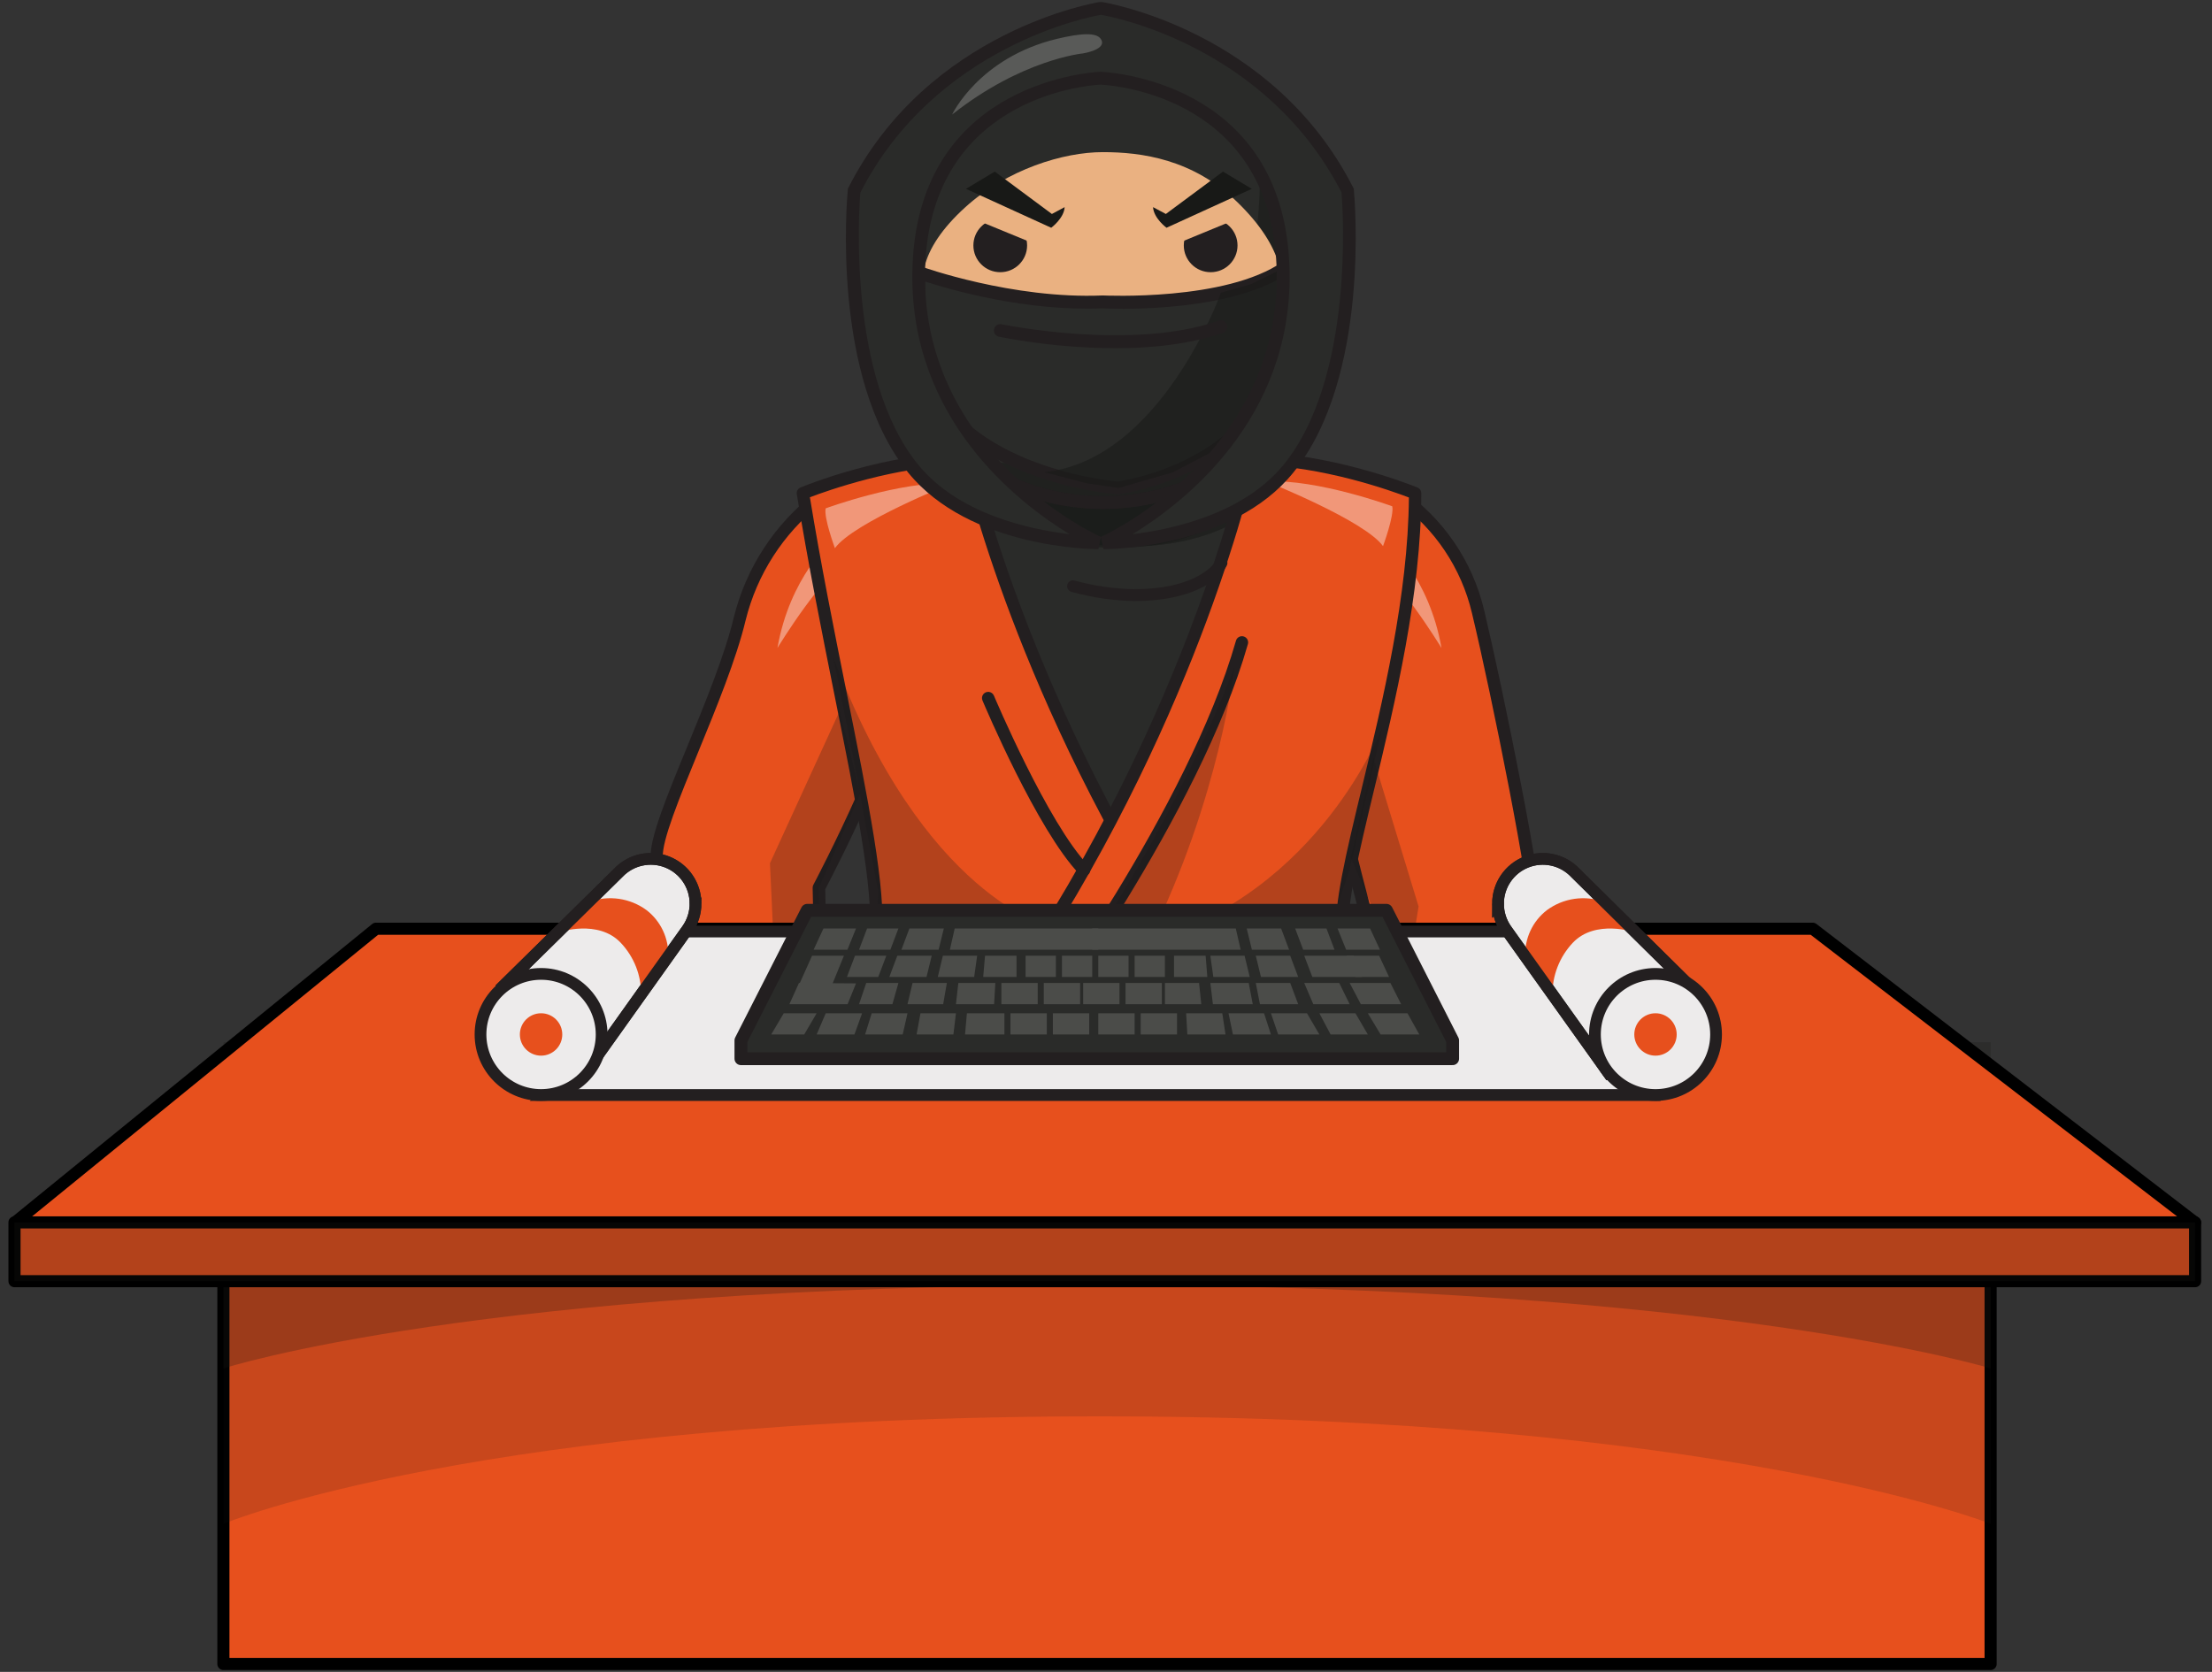 <svg xmlns="http://www.w3.org/2000/svg" width="168" height="127" viewBox="0 0 168 127">
    <rect x="0" y="0" width="168" height="127" fill="#333333" stroke="none"/>
    <g fill="none" fill-rule="evenodd">
        <g>
            <g>
                <g>
                    <g>
                        <g>
                            <path fill="#2A2B29" d="M3.662 16.9S7.16 10.23 9.37 8.022s2.59-4.248 2.59-4.248L11.656.766l-9.49 10.54L.63 14.698 3.662 16.9z" transform="translate(-774 -5431) translate(774 5431) translate(1) translate(42.09) translate(29.67 91.08)"/>
                            <path fill="#231F20" fill-rule="nonzero" d="M3.662 17.457c-.118 0-.232-.037-.327-.106L.304 15.146c-.22-.156-.295-.447-.18-.69l1.534-3.39c.024-.053.056-.101.095-.143L11.243.382c.147-.163.377-.224.585-.155.21.069.358.254.38.472l.306 3.009c.007.052.007.104 0 .156-.016.09-.437 2.238-2.744 4.54-2.125 2.125-5.575 8.678-5.61 8.74-.074.144-.207.248-.365.285-.043.015-.088.024-.133.028zm-2.337-2.944l2.146 1.562c.92-1.68 3.622-6.562 5.52-8.446 1.824-1.821 2.33-3.53 2.42-3.89l-.17-1.669-8.594 9.545-1.322 2.898z" transform="translate(-774 -5431) translate(774 5431) translate(1) translate(42.09) translate(29.67 91.08)"/>
                        </g>
                        <g>
                            <path fill="#2A2B29" d="M8.88 16.808s-3.498-6.67-5.71-8.878C.956 5.722.58 3.68.58 3.68L.888.672 10.38 11.21l1.53 3.39-3.03 2.208z" transform="translate(-774 -5431) translate(774 5431) translate(1) translate(42.09) translate(41.4 90.85)"/>
                            <path fill="#231F20" fill-rule="nonzero" d="M8.88 17.365c-.042 0-.085-.005-.126-.016-.157-.037-.29-.14-.366-.283-.034-.064-3.484-6.62-5.61-8.74-2.3-2.3-2.727-4.45-2.744-4.54-.008-.053-.008-.106 0-.159L.34.62C.363.399.512.214.722.146c.21-.068.44-.007.587.158l9.49 10.54c.039.042.07.09.094.143l1.527 3.388c.114.243.038.533-.18.69L9.2 17.25c-.092.071-.204.112-.32.115zM1.15 3.648c.09.356.593 2.07 2.42 3.89 1.886 1.883 4.6 6.766 5.52 8.445l2.146-1.564-1.31-2.898-8.613-9.543-.163 1.67z" transform="translate(-774 -5431) translate(774 5431) translate(1) translate(42.09) translate(41.4 90.85)"/>
                        </g>
                        <g>
                            <path fill="#E7501D" d="M53.712 3.464C50.473.124 49.473.557 49.473.557l-16.583.931L16.298.557s-1-.433-4.237 2.907C8.825 6.804.297 19.064.515 23.368c.219 4.303 5.178 10.81 5.178 10.81s5.09 3.696 12.88.087c5.38-2.49 5.805-3.8 5.805-3.8s.253-2.582-1.495-5.593L32.89 13.75l8.51 11.02c-1.748 3.013-1.495 5.596-1.495 5.596s1.09 1.166 7.303 3.91c7.847 3.468 12.88-.088 12.88-.088s4.963-6.511 5.18-10.81c.215-4.299-8.32-16.578-11.556-19.913z" transform="translate(-774 -5431) translate(774 5431) translate(1) translate(42.09) translate(8.97 77.51)"/>
                            <path fill="#231F20" fill-rule="nonzero" d="M11.829 36.34c-3.91 0-6.275-1.665-6.42-1.771-.036-.028-.069-.06-.098-.094-.205-.272-5.06-6.67-5.274-11.077-.23-4.658 8.669-17.156 11.68-20.259C14.606.15 15.887-.025 16.373.094l16.537.92 16.48-.92c.487-.12 1.768.065 4.659 3.046 3.01 3.1 11.914 15.596 11.68 20.258-.23 4.398-5.06 10.81-5.277 11.077-.03.037-.064.07-.103.099-.212.15-5.332 3.68-13.34.133-6.116-2.707-7.33-3.887-7.45-4.02-.071-.076-.115-.173-.127-.276 0-.109-.23-2.613 1.401-5.6L32.858 14.49l-9.416 10.456c1.621 2.99 1.398 5.47 1.38 5.577-.005.034-.012.067-.021.1-.083.252-.757 1.628-6.054 4.082-2.63 1.219-4.968 1.635-6.918 1.635zm-5.812-2.498c.554.364 5.338 3.252 12.342 0 4.42-2.047 5.382-3.261 5.538-3.5.02-.46.032-2.694-1.44-5.228-.1-.178-.078-.4.058-.552l10.018-11.13c.093-.105.229-.161.368-.154.14.003.272.07.357.182l8.51 11.021c.115.152.129.359.035.525-.935 1.551-1.434 3.326-1.445 5.138.407.331 2.022 1.483 7.034 3.696 7.081 3.13 11.79.356 12.35 0 .502-.672 4.842-6.601 5.038-10.49.204-4.044-8.184-16.227-11.413-19.55-2.657-2.74-3.703-2.774-3.77-2.781-.033.01-.068.017-.103.018l-16.59.92-16.645-.92c-.035-.001-.07-.007-.104-.018-.064 0-1.113.041-3.77 2.78C9.165 7.13.768 19.316.972 23.35c.204 3.892 4.549 9.826 5.046 10.489v.004z" transform="translate(-774 -5431) translate(774 5431) translate(1) translate(42.09) translate(8.97 77.51)"/>
                        </g>
                        <g fill="#181917" opacity=".25">
                            <path d="M50.706 14.43S36.006.292 29.534.17h-.188c-6.473.124-21.16 14.58-21.16 14.58C1.684 15.934.094 22.786.094 22.786L2.23 25.67l2.76 1.293 3.093.37 2.944-.241 4.08-1.334 2.774-1.41 3.032-2.39L20.539 19l-1.122-2.636 5.16-5.72 4.863-5.389.034-.324 3.876 5.391 4.858 5.737-1.45 2.638-.69 2.957 4.642 2.39 3.098 1.41 4.066 1.334 2.947.23 3.093-.373 2.76-1.29 2.137-2.886s-1.6-6.854-8.105-8.039z" transform="translate(-774 -5431) translate(774 5431) translate(1) translate(42.09) translate(12.42 86.02)"/>
                        </g>
                        <g>
                            <path fill="#2A2B29" d="M.69 5.998S2.436 2.718 4.922.727" transform="translate(-774 -5431) translate(774 5431) translate(1) translate(42.09) translate(26.91 101.66)"/>
                            <path fill="#231F20" fill-rule="nonzero" d="M.69 6.555c-.092 0-.182-.023-.262-.067-.271-.144-.374-.48-.23-.752.071-.138 1.826-3.404 4.37-5.444.24-.156.56-.104.739.12.178.225.157.548-.05.747-2.364 1.895-4.07 5.06-4.089 5.102-.094.177-.277.29-.478.294z" transform="translate(-774 -5431) translate(774 5431) translate(1) translate(42.09) translate(26.91 101.66)"/>
                        </g>
                        <g>
                            <path fill="#2A2B29" d="M.69.619C2.819 2.53 4.837 4.563 6.734 6.705" transform="translate(-774 -5431) translate(774 5431) translate(1) translate(42.09) translate(49.68 101.66)"/>
                            <path fill="#231F20" fill-rule="nonzero" d="M6.734 7.261c-.159 0-.31-.069-.416-.189C4.434 4.947 2.432 2.931.32 1.032.092.829.073.477.278.249.483.02.835.002 1.063.207 3.207 2.133 5.24 4.179 7.15 6.337c.141.164.175.395.085.592-.09.198-.285.325-.502.327v.005z" transform="translate(-774 -5431) translate(774 5431) translate(1) translate(42.09) translate(49.68 101.66)"/>
                        </g>
                        <g fill="#231F20" fill-rule="nonzero">
                            <path d="M13.425 6.21c-.061 0-.122-.012-.18-.034L.509.955C.353.89.243.749.22.582.197.416.265.25.398.146.531.043.71.02.865.083L13.39 5.216l6.888-3.96c.223-.1.485-.014.604.2.12.212.057.48-.144.619L13.65 6.148c-.068.039-.146.06-.225.062z" transform="translate(-774 -5431) translate(774 5431) translate(1) translate(42.09) translate(20.01 81.42)"/>
                        </g>
                        <g fill="#231F20" fill-rule="nonzero">
                            <path d="M16.903 9.2c-.074 0-.146-.016-.212-.048L.46 1.007C.228.891.134.607.25.375.369.142.65.049.884.165l16.059 8.05 14.72-5.154c.16-.055.337-.02.464.09.128.111.187.282.154.448-.032.166-.15.302-.31.357L17.057 9.177c-.05.016-.102.023-.154.023z" transform="translate(-774 -5431) translate(774 5431) translate(1) translate(42.09) translate(31.74 78.43)"/>
                        </g>
                        <g fill="#181917">
                            <path d="M.92.63L.103 3.825s6.388 2.907 16.721 2.907c10.334 0 17.216-3.052 17.216-3.052L32.37.087.92.63z" transform="translate(-774 -5431) translate(774 5431) translate(1) translate(42.09) translate(24.84 75.21)"/>
                        </g>
                        <g>
                            <path fill="#2A2B29" d="M6.594 1.755L.724 8.51s1.415 32.446 0 32.446H32.49V8.344L26.05.697 6.594 1.755z" transform="translate(-774 -5431) translate(774 5431) translate(1) translate(42.09) translate(25.07 32.2)"/>
                            <path fill="#231F20" fill-rule="nonzero" d="M33.046 41.506H.724v-1.111c-.136-.004-.265.059-.347.168C1.18 39.12.677 20.15.17 8.53V8.3L6.34 1.205 26.317.117l6.739 8.016-.01 33.373zM1.523 40.395h30.41V8.547l-6.118-7.28L6.86 2.3 1.29 8.706c.375 8.631 1.06 27.255.233 31.689z" transform="translate(-774 -5431) translate(774 5431) translate(1) translate(42.09) translate(25.07 32.2)"/>
                        </g>
                        <g fill="#181917" opacity=".55">
                            <path d="M.202 3.632s5.399 4.99 14.702 4.99 12.201-5.706 12.201-5.706L23.302 0 3.834 1.06.202 3.632z" transform="translate(-774 -5431) translate(774 5431) translate(1) translate(42.09) translate(27.83 32.89)"/>
                        </g>
                        <g>
                            <path fill="#2A2B29" d="M.561 20.89l4.011-4.79 1.465-9.138 7.23-6.191 2.62 9.841-2.867 6.638 3.655.715 2.15-.57c1.486 2.176-.46 2.259-2.221 2.139-1.576-.097-1.502.071-2.434.143" transform="translate(-774 -5431) translate(774 5431) translate(1) translate(42.09) translate(54.28 71.53)"/>
                            <path fill="#231F20" fill-rule="nonzero" d="M.561 21.448c-.218 0-.416-.126-.508-.324-.092-.197-.06-.43.08-.596l3.91-4.679 1.442-8.986c.02-.13.086-.25.187-.336L12.9.336c.145-.125.344-.166.526-.108.183.057.323.204.373.388l2.622 9.849c.032.12.023.248-.025.363L13.8 16.836l2.852.559 2.026-.538c.229-.058.469.034.6.23.23.34.941 1.38.46 2.217-.48.837-1.798.879-3.178.784-.536-.06-1.078-.044-1.61.049-.198.032-.41.069-.74.094-.297.008-.548-.218-.57-.514-.024-.296.19-.558.484-.595.215-.016.428-.044.64-.083.618-.107 1.248-.127 1.872-.06 1.792.123 2.09-.149 2.141-.23.05-.08.028-.29-.21-.708l-1.752.46c-.081.02-.166.02-.248 0l-3.655-.715c-.165-.032-.307-.138-.385-.286-.079-.15-.086-.325-.02-.48l2.79-6.465-2.341-8.8-6.401 5.492-1.435 8.938c-.016.099-.058.192-.122.27L.989 21.246c-.106.127-.263.2-.428.2z" transform="translate(-774 -5431) translate(774 5431) translate(1) translate(42.09) translate(54.28 71.53)"/>
                        </g>
                        <g>
                            <path fill="#E7501D" d="M6.992.559c3.043 2.11 5.199 5.269 6.054 8.871 1.456 6.079 4.554 21.39 4.469 23.97-.212 6.64-3.605 13.182-3.54 12.138 0 0-1.704-2.259-5.479-2.036-3.436.216-4.943 1.61-4.943 1.61l1.896-9.296S.173 16.898.59 12.7C1.01 8.503 4.154 1.419 6.992.559z" transform="translate(-774 -5431) translate(774 5431) translate(1) translate(42.09) translate(56.12 37.03)"/>
                            <path fill="#231F20" fill-rule="nonzero" d="M14.014 46.122c-.235.009-.442-.152-.492-.382-.352-.398-1.914-1.943-4.998-1.76-3.197.203-4.637 1.48-4.65 1.491-.151.139-.373.165-.551.065-.179-.1-.272-.304-.232-.504l1.872-9.189C4.49 34.14-.29 16.781.133 12.666.561 8.383 3.75 1.053 6.865.106c.138-.04.287-.017.405.064 3.141 2.178 5.365 5.441 6.242 9.161 1.38 5.77 4.573 21.353 4.483 24.093-.188 5.86-2.928 12.224-3.73 12.65-.079.036-.165.052-.251.048zm-4.996-3.098c2.728 0 4.34 1.23 4.994 1.867.82-1.44 2.868-6.396 3.033-11.5.08-2.479-2.941-17.514-4.46-23.844-.804-3.413-2.816-6.419-5.664-8.464-2.464 1.051-5.442 7.519-5.86 11.675-.408 4.06 4.788 22.752 4.83 22.94.018.076.018.155 0 .23l-1.673 8.198c1.319-.65 2.759-1.018 4.228-1.08.209-.018.395-.022.572-.022z" transform="translate(-774 -5431) translate(774 5431) translate(1) translate(42.09) translate(56.12 37.03)"/>
                        </g>
                        <g fill="#FFF" opacity=".22">
                            <path d="M2.118 1.028L.131 4.83.545.097c.565.23 1.095.54 1.573.92v.011z" transform="translate(-774 -5431) translate(774 5431) translate(1) translate(42.09) translate(66.47 82.11)"/>
                        </g>
                        <g>
                            <path fill="#2A2B29" d="M64.94 1.987l-4.726 3.351c-.142.099-.31.152-.483.152L.377 5.354.41.356l64.05.13c.36 0 .68.232.789.575.11.343-.015.717-.308.926z" transform="translate(-774 -5431) translate(774 5431) translate(1) translate(42.09) translate(27.83 89.93)"/>
                            <path fill="#231F20" fill-rule="nonzero" d="M59.733 5.833L.38 5.697c-.092 0-.18-.036-.244-.101s-.1-.153-.1-.244L.07.354C.07.166.223.014.412.014l64.052.129c.51 0 .96.33 1.114.815.155.486-.022 1.015-.437 1.31l-4.727 3.349c-.198.142-.437.218-.68.216zM.723 5.012l59.008.135c.101 0 .2-.031.283-.09l4.724-3.35c.173-.122.247-.342.183-.543s-.252-.338-.464-.336L.747.699.723 5.012z" transform="translate(-774 -5431) translate(774 5431) translate(1) translate(42.09) translate(27.83 89.93)"/>
                        </g>
                        <g>
                            <path fill="#2A2B29" d="M0.297 5.173L0.317 0.396 27.897 0.515 27.876 5.292z" transform="translate(-774 -5431) translate(774 5431) translate(1) translate(42.09) translate(.46 89.93)"/>
                            <path fill="#231F20" fill-rule="nonzero" d="M27.876 5.577l-27.58-.12c-.075.001-.147-.03-.2-.084C.043 5.32.013 5.247.015 5.17L.034.393C.035.317.064.244.118.19.17.136.244.107.32.108L27.899.23c.075 0 .147.031.2.085.055.053.085.126.083.202l-.02 4.773c0 .076-.03.15-.084.203-.053.054-.126.084-.202.084zM.584 4.887l27.007.118.018-4.207L.603.69.584 4.887z" transform="translate(-774 -5431) translate(774 5431) translate(1) translate(42.09) translate(.46 89.93)"/>
                        </g>
                        <g fill="#E7501D">
                            <path d="M1.552 0.041L0.172 2.666 1.736 2.675 2.328 1.548z" transform="translate(-774 -5431) translate(774 5431) translate(1) translate(42.09) translate(2.3 92.69)"/>
                        </g>
                        <g fill="#E7501D">
                            <path d="M0.814 2.806L1.631 1.254 1.076 0.172 0.63 0.172 0.041 1.295z" transform="translate(-774 -5431) translate(774 5431) translate(1) translate(42.09) translate(4.6 89.93)"/>
                        </g>
                        <g fill="#E7501D">
                            <path d="M0.002 1.313L0.777 2.822 1.592 1.267 1.04 0.189 0.591 0.189z" transform="translate(-774 -5431) translate(774 5431) translate(1) translate(42.09) translate(7.82 89.93)"/>
                        </g>
                        <g fill="#E7501D">
                            <path d="M1.601 1.564L0.823 0.053 0.007 1.61 0.561 2.686 1.007 2.686z" transform="translate(-774 -5431) translate(774 5431) translate(1) translate(42.09) translate(6.21 92.69)"/>
                        </g>
                        <g fill="#E7501D">
                            <path d="M0.196 1.327L0.968 2.838 1.785 1.283 1.23 0.205 0.784 0.202z" transform="translate(-774 -5431) translate(774 5431) translate(1) translate(42.09) translate(10.81 89.93)"/>
                        </g>
                        <g fill="#E7501D">
                            <path d="M1.792 1.58L1.014 0.069 0.2 1.621 0.752 2.703 1.201 2.703z" transform="translate(-774 -5431) translate(774 5431) translate(1) translate(42.09) translate(9.2 92.69)"/>
                        </g>
                        <g fill="#E7501D">
                            <path d="M0.156 1.345L0.931 2.852 1.746 1.3 1.194 0.221 0.748 0.218z" transform="translate(-774 -5431) translate(774 5431) translate(1) translate(42.09) translate(14.03 89.93)"/>
                        </g>
                        <g fill="#E7501D">
                            <path d="M1.75 1.596L0.978 0.085 0.161 1.638 0.715 2.721 1.161 2.721z" transform="translate(-774 -5431) translate(774 5431) translate(1) translate(42.09) translate(12.42 92.69)"/>
                        </g>
                        <g fill="#E7501D">
                            <path d="M0.115 1.129L0.892 2.638 1.709 1.086 1.155 0.007 0.708 0.005z" transform="translate(-774 -5431) translate(774 5431) translate(1) translate(42.09) translate(17.25 90.16)"/>
                        </g>
                        <g fill="#E7501D">
                            <path d="M1.714 1.612L0.938 0.101 0.124 1.654 0.676 2.732 1.125 2.737z" transform="translate(-774 -5431) translate(774 5431) translate(1) translate(42.09) translate(15.64 92.69)"/>
                        </g>
                        <g fill="#E7501D">
                            <path d="M1.674 1.626L0.902 0.117 0.085 1.67 0.639 2.748 1.086 2.753z" transform="translate(-774 -5431) translate(774 5431) translate(1) translate(42.09) translate(18.86 92.69)"/>
                        </g>
                        <g fill="#E7501D">
                            <path d="M0.078 1.143L0.856 2.654 1.67 1.102 1.118 0.023 0.669 0.021z" transform="translate(-774 -5431) translate(774 5431) translate(1) translate(42.09) translate(20.47 90.16)"/>
                        </g>
                        <g fill="#E7501D">
                            <path d="M1.638 1.642L0.863 0.133 0.048 1.686 0.6 2.765 1.049 2.769z" transform="translate(-774 -5431) translate(774 5431) translate(1) translate(42.09) translate(22.08 92.69)"/>
                        </g>
                        <g fill="#E7501D">
                            <path d="M0.039 1.159L0.817 2.67 1.633 1.118 1.079 0.037 0.632 0.037z" transform="translate(-774 -5431) translate(774 5431) translate(1) translate(42.09) translate(23.69 90.16)"/>
                        </g>
                        <g fill="#E7501D">
                            <path d="M0.826 0.147L0.009 1.702 0.564 2.781 1.01 2.785 1.599 1.658z" transform="translate(-774 -5431) translate(774 5431) translate(1) translate(42.09) translate(25.3 92.69)"/>
                        </g>
                        <g fill="#E7501D">
                            <path d="M.78 2.684l.786-1.495V.297c-.001-.138-.113-.249-.25-.249H.589L.02 1.175l.759 1.51z" transform="translate(-774 -5431) translate(774 5431) translate(1) translate(42.09) translate(26.91 90.16)"/>
                        </g>
                        <g fill="#E7501D">
                            <path d="M2.341 1.295L1.757 0.166 0.196 0.159 1.552 2.801z" transform="translate(-774 -5431) translate(774 5431) translate(1) translate(42.09) translate(2.3 89.93)"/>
                        </g>
                        <g fill="#E7501D">
                            <path d="M1.617 1.61L0.814 0.046 0.028 1.548 0.607 2.677 1.053 2.682z" transform="translate(-774 -5431) translate(774 5431) translate(1) translate(42.09) translate(4.6 92.69)"/>
                        </g>
                        <g fill="#E7501D">
                            <path d="M0.172 1.651L0.948 3.158 1.734 1.656 0.961 0.145z" transform="translate(-774 -5431) translate(774 5431) translate(1) translate(42.09) translate(3.68 91.08)"/>
                        </g>
                        <g fill="#E7501D">
                            <path d="M0.133 1.072L1.251 1.076 0.697 0z" transform="translate(-774 -5431) translate(774 5431) translate(1) translate(42.09) translate(5.52 94.3)"/>
                        </g>
                        <g fill="#E7501D">
                            <path d="M1.612 1.313L1.03 0.182 0.584 0.179 0.021 1.254 0.823 2.813z" transform="translate(-774 -5431) translate(774 5431) translate(1) translate(42.09) translate(6.21 89.93)"/>
                        </g>
                        <g fill="#E7501D">
                            <path d="M1.007 0.062L0.221 1.564 0.8 2.693 1.247 2.698 1.81 1.621z" transform="translate(-774 -5431) translate(774 5431) translate(1) translate(42.09) translate(7.59 92.69)"/>
                        </g>
                        <g fill="#E7501D">
                            <path d="M0.156 0.172L0.711 1.254 1.274 0.179z" transform="translate(-774 -5431) translate(774 5431) translate(1) translate(42.09) translate(5.52 89.93)"/>
                        </g>
                        <g fill="#E7501D">
                            <path d="M0.133 1.663L0.911 3.174 1.697 1.672 0.922 0.163z" transform="translate(-774 -5431) translate(774 5431) translate(1) translate(42.09) translate(6.9 91.08)"/>
                        </g>
                        <g fill="#E7501D">
                            <path d="M0.097 1.088L1.212 1.093 0.66 0.011z" transform="translate(-774 -5431) translate(774 5431) translate(1) translate(42.09) translate(8.74 94.3)"/>
                        </g>
                        <g fill="#E7501D">
                            <path d="M0.968 0.078L0.182 1.58 0.761 2.709 1.208 2.714 1.771 1.638z" transform="translate(-774 -5431) translate(774 5431) translate(1) translate(42.09) translate(10.81 92.69)"/>
                        </g>
                        <g fill="#E7501D">
                            <path d="M1.014 2.829L1.806 1.327 1.221 0.198 0.775 0.196 0.212 1.267z" transform="translate(-774 -5431) translate(774 5431) translate(1) translate(42.09) translate(9.2 89.93)"/>
                        </g>
                        <g fill="#E7501D">
                            <path d="M1.235 0.196L0.12 0.189 0.672 1.267z" transform="translate(-774 -5431) translate(774 5431) translate(1) translate(42.09) translate(8.74 89.93)"/>
                        </g>
                        <g fill="#E7501D">
                            <path d="M0.872 3.19L1.658 1.688 0.885 0.177 0.094 1.679z" transform="translate(-774 -5431) translate(774 5431) translate(1) translate(42.09) translate(10.12 91.08)"/>
                        </g>
                        <g fill="#E7501D">
                            <path d="M0.058 1.104L1.175 1.111 0.621 0.028z" transform="translate(-774 -5431) translate(774 5431) translate(1) translate(42.09) translate(11.96 94.3)"/>
                        </g>
                        <g fill="#E7501D">
                            <path d="M0.931 0.092L0.14 1.596 0.725 2.725 1.171 2.73 1.734 1.654z" transform="translate(-774 -5431) translate(774 5431) translate(1) translate(42.09) translate(14.03 92.69)"/>
                        </g>
                        <g fill="#E7501D">
                            <path d="M0.978 2.845L1.766 1.345 1.185 0.214 0.738 0.212 0.175 1.283z" transform="translate(-774 -5431) translate(774 5431) translate(1) translate(42.09) translate(12.42 89.93)"/>
                        </g>
                        <g fill="#E7501D">
                            <path d="M1.198 0.212L0.081 0.205 0.635 1.283z" transform="translate(-774 -5431) translate(774 5431) translate(1) translate(42.09) translate(11.96 89.93)"/>
                        </g>
                        <g fill="#E7501D">
                            <path d="M1.621 1.702L0.846 0.196 0.058 1.695 0.83 3.206z" transform="translate(-774 -5431) translate(774 5431) translate(1) translate(42.09) translate(13.34 91.08)"/>
                        </g>
                        <g fill="#E7501D">
                            <path d="M0.021 1.12L1.136 1.122 0.584 0.044z" transform="translate(-774 -5431) translate(774 5431) translate(1) translate(42.09) translate(15.18 94.3)"/>
                        </g>
                        <g fill="#E7501D">
                            <path d="M0.892 0.108L0.103 1.612 0.685 2.742 1.132 2.746 1.695 1.67z" transform="translate(-774 -5431) translate(774 5431) translate(1) translate(42.09) translate(17.25 92.69)"/>
                        </g>
                        <g fill="#E7501D">
                            <path d="M0.938 2.861L1.725 1.359 1.148 0.228 0.699 0.228 0.136 1.3z" transform="translate(-774 -5431) translate(774 5431) translate(1) translate(42.09) translate(15.64 89.93)"/>
                        </g>
                        <g fill="#E7501D">
                            <path d="M1.159 0.228L0.044 0.221 0.596 1.3z" transform="translate(-774 -5431) translate(774 5431) translate(1) translate(42.09) translate(15.18 89.93)"/>
                        </g>
                        <g fill="#E7501D">
                            <path d="M1.582 1.718L0.805 0.209 0.018 1.711 0.793 3.222z" transform="translate(-774 -5431) translate(774 5431) translate(1) translate(42.09) translate(16.56 91.08)"/>
                        </g>
                        <g fill="#E7501D">
                            <path d="M0.212 1.136L1.329 1.139 0.775 0.06z" transform="translate(-774 -5431) translate(774 5431) translate(1) translate(42.09) translate(18.17 94.3)"/>
                        </g>
                        <g fill="#E7501D">
                            <path d="M0.902 2.647L1.688 1.143 1.109 0.014 0.662 0.009 0.099 1.086z" transform="translate(-774 -5431) translate(774 5431) translate(1) translate(42.09) translate(18.86 90.16)"/>
                        </g>
                        <g fill="#E7501D">
                            <path d="M0.856 0.124L0.064 1.626 0.649 2.758 1.095 2.758 1.658 1.686z" transform="translate(-774 -5431) translate(774 5431) translate(1) translate(42.09) translate(20.47 92.69)"/>
                        </g>
                        <g fill="#E7501D">
                            <path d="M1.122 0.009L0.005 0.007 0.559 1.086z" transform="translate(-774 -5431) translate(774 5431) translate(1) translate(42.09) translate(18.4 90.16)"/>
                        </g>
                        <g fill="#E7501D">
                            <path d="M1.776 1.734L0.998 0.223 0.212 1.727 0.984 3.236z" transform="translate(-774 -5431) translate(774 5431) translate(1) translate(42.09) translate(19.55 91.08)"/>
                        </g>
                        <g fill="#E7501D">
                            <path d="M0.175 1.148L1.29 1.155 0.738 0.076z" transform="translate(-774 -5431) translate(774 5431) translate(1) translate(42.09) translate(21.39 94.3)"/>
                        </g>
                        <g fill="#E7501D">
                            <path d="M0.863 2.663L1.649 1.159 1.069 0.03 0.623 0.028 0.06 1.102z" transform="translate(-774 -5431) translate(774 5431) translate(1) translate(42.09) translate(22.08 90.16)"/>
                        </g>
                        <g fill="#E7501D">
                            <path d="M0.028 1.642L0.61 2.772 1.056 2.774 1.619 1.702 0.817 0.14z" transform="translate(-774 -5431) translate(774 5431) translate(1) translate(42.09) translate(23.69 92.69)"/>
                        </g>
                        <g fill="#E7501D">
                            <path d="M1.313 0.028L0.198 0.023 0.75 1.102z" transform="translate(-774 -5431) translate(774 5431) translate(1) translate(42.09) translate(21.39 90.16)"/>
                        </g>
                        <g fill="#E7501D">
                            <path d="M1.736 1.52L0.959 0.009 0.172 1.513 0.948 3.022z" transform="translate(-774 -5431) translate(774 5431) translate(1) translate(42.09) translate(22.77 91.31)"/>
                        </g>
                        <g fill="#E7501D">
                            <path d="M1.254 1.171L0.699 0.092 0.136 1.164z" transform="translate(-774 -5431) translate(774 5431) translate(1) translate(42.09) translate(24.61 94.3)"/>
                        </g>
                        <g fill="#E7501D">
                            <path d="M0 1.658l.58 1.13h.743c.13 0 .24-.1.25-.23v-.893L.798.161 0 1.658z" transform="translate(-774 -5431) translate(774 5431) translate(1) translate(42.09) translate(26.91 92.69)"/>
                        </g>
                        <g fill="#E7501D">
                            <path d="M0.023 1.118L0.826 2.677 1.612 1.175 1.033 0.046 0.587 0.041z" transform="translate(-774 -5431) translate(774 5431) translate(1) translate(42.09) translate(25.3 90.16)"/>
                        </g>
                        <g fill="#E7501D">
                            <path d="M1.276 0.041L0.159 0.037 0.713 1.118z" transform="translate(-774 -5431) translate(774 5431) translate(1) translate(42.09) translate(24.61 90.16)"/>
                        </g>
                        <g fill="#E7501D">
                            <path d="M1.7 1.536L0.922 0.025 0.136 1.527 0.908 3.038z" transform="translate(-774 -5431) translate(774 5431) translate(1) translate(42.09) translate(25.99 91.31)"/>
                        </g>
                        <g>
                            <path fill="#2A2B29" d="M0.437 12.724L0.49 0.46 1.26 0.462 1.208 12.728z" transform="translate(-774 -5431) translate(774 5431) translate(1) translate(42.09) translate(27.37 86.25)"/>
                            <path fill="#231F20" fill-rule="nonzero" d="M1.208 13.069H.434c-.091-.001-.178-.038-.242-.102-.064-.065-.1-.153-.099-.243L.147.46C.148.272.302.12.49.12h.77c.092 0 .179.037.244.1.066.063.104.15.106.24l-.055 12.264c.001.092-.035.18-.1.246-.066.065-.155.1-.248.099zm-.428-.69h.085L.92.805H.835L.78 12.379z" transform="translate(-774 -5431) translate(774 5431) translate(1) translate(42.09) translate(27.37 86.25)"/>
                        </g>
                        <g fill="#231F20" fill-rule="nonzero">
                            <path d="M27.478 6.796H.568c-.307 0-.556-.249-.556-.556V.75C.011.442.26.193.568.193h26.91c.308 0 .557.25.557.557v5.49c0 .307-.25.556-.557.556zM1.122 5.686h25.8v-4.37h-25.8v4.37z" transform="translate(-774 -5431) translate(774 5431) translate(1) translate(42.09) translate(0 89.24)"/>
                        </g>
                        <g>
                            <path fill="#2A2B29" d="M.69 6.826l2.268 10.702-.568 6.277s3.392 4.198 5.52 5.166l1.672-.43c.913.162 1.847.162 2.76 0 0 0 .97-.46.825-1.422 0 0 1.512 1.15 2.367.884.856-.267 2.802-3.08 2.332-3.91-.2-.357-2.106.402-3.148-.43-1.38-1.088-1.702-4.338-.858-4.83 1.486-.92 5.29.857 4.437-2.287l-3.865-.998-3.399.393.04-10.84L3.992.616.69 6.826z" transform="translate(-774 -5431) translate(774 5431) translate(1) translate(42.09) translate(8.28 71.76)"/>
                            <path fill="#231F20" fill-rule="nonzero" d="M7.9 29.525c-.079 0-.157-.016-.23-.048-2.224-1.012-5.582-5.148-5.724-5.322-.09-.114-.134-.257-.122-.4l.559-6.192L.136 6.94c-.028-.127-.01-.26.053-.375L3.485.356C3.557.22 3.683.12 3.833.08c.15-.04.31-.016.44.067l7.08 4.485c.157.1.254.273.257.46l-.036 10.215 2.776-.322c.068-.009.138-.004.204.013l3.864.998c.194.05.346.199.398.391.23.88.18 1.532-.181 2-.566.726-1.633.71-2.668.69-.713 0-1.45-.024-1.84.213-.044.035-.2.301-.196.975 0 1.012.4 2.392 1.109 2.958.46.37 1.295.297 1.9.242.604-.056 1.133-.102 1.38.347.211.375.19.876-.065 1.536-.46 1.208-1.723 2.891-2.583 3.172-.676.23-1.522-.131-2.13-.478-.213.43-.562.777-.993.989-.045.022-.093.038-.143.046-.933.167-1.888.174-2.824.02l-1.532.412c-.049.012-.1.018-.15.016zm-4.947-5.897c.635.761 3.255 3.836 5.007 4.752l1.472-.377c.076-.017.154-.017.23 0 .816.145 1.65.15 2.468.016.145-.09.53-.368.46-.805-.034-.225.071-.447.266-.563.196-.116.442-.102.622.036.538.412 1.483.92 1.856.796.596-.196 1.907-2.146 2.022-2.914-.104 0-.23.016-.322.025-.75.067-1.88.168-2.691-.48-1.109-.882-1.61-2.81-1.518-4.175.053-.785.301-1.33.722-1.58.658-.4 1.555-.387 2.426-.373.725.011 1.548.023 1.774-.267.099-.126.117-.377.057-.715l-3.429-.904-3.296.384c-.158.017-.315-.033-.435-.138-.119-.106-.187-.259-.186-.418l.04-10.532-6.314-3.993L1.265 6.9l2.224 10.504c.008.055.008.11 0 .166l-.536 6.058z" transform="translate(-774 -5431) translate(774 5431) translate(1) translate(42.09) translate(8.28 71.76)"/>
                        </g>
                        <g>
                            <path fill="#E7501D" d="M12.903.534C9.91 2.832 7.788 6.08 6.886 9.745 5.43 15.826.412 25.302.586 27.885c.175 2.583 2.034 13.88 2.034 13.88s2.265-1.752 5.98-1.083c3.714.67 4.53 1.084 4.53 1.084l-.23-11.59s6.855-12.938 6.44-17.135C18.928 8.844 15.74 1.403 12.904.534z" transform="translate(-774 -5431) translate(774 5431) translate(1) translate(42.09) translate(6.21 37.26)"/>
                            <path fill="#231F20" fill-rule="nonzero" d="M2.62 42.237c-.06 0-.118-.011-.173-.032-.155-.059-.267-.197-.292-.361C2.08 41.384.29 30.49.117 27.917c-.099-1.458 1.224-4.685 2.76-8.42 1.344-3.275 2.868-6.987 3.556-9.862.93-3.768 3.113-7.108 6.19-9.474.119-.095.277-.124.423-.078 3.08.945 6.352 8.602 6.773 12.912.405 4.129-5.73 15.946-6.44 17.294l.23 11.468c.011.17-.072.33-.217.42-.144.09-.326.093-.473.007-.027 0-.87-.404-4.398-1.04-3.473-.62-5.595.978-5.616.994-.082.063-.182.098-.285.1zm4.305-2.18c.593.001 1.184.055 1.767.16 1.335.22 2.656.513 3.958.88l-.23-10.912c-.002-.08.016-.159.053-.23.069-.126 6.783-12.86 6.39-16.868-.415-4.227-3.47-10.939-5.891-12.02-2.799 2.228-4.783 5.318-5.642 8.79-.704 2.943-2.242 6.692-3.597 9.999-1.426 3.475-2.774 6.76-2.689 7.997.145 2.162 1.509 10.647 1.914 13.145 1.225-.634 2.588-.957 3.967-.941z" transform="translate(-774 -5431) translate(774 5431) translate(1) translate(42.09) translate(6.21 37.26)"/>
                        </g>
                        <g>
                            <path fill="#2A2B29" d="M.78.644S2.79 2.622 5.1 5.26" transform="translate(-774 -5431) translate(774 5431) translate(1) translate(42.09) translate(16.33 93.61)"/>
                            <path fill="#231F20" fill-rule="nonzero" d="M5.1 5.817c-.162 0-.315-.07-.42-.191C2.414 3.036.41 1.06.392 1.04.25.9.193.696.243.504.293.312.442.161.633.11c.191-.053.396 0 .538.14.02.018 2.051 2.023 4.347 4.645.141.165.175.397.085.594-.09.198-.287.325-.504.326v.003z" transform="translate(-774 -5431) translate(774 5431) translate(1) translate(42.09) translate(16.33 93.61)"/>
                        </g>
                        <g>
                            <path fill="#2A2B29" d="M.616.731c1.222 1.799 2.608 3.48 4.14 5.024" transform="translate(-774 -5431) translate(774 5431) translate(1) translate(42.09) translate(13.11 94.53)"/>
                            <path fill="#231F20" fill-rule="nonzero" d="M4.759 6.311c-.15 0-.292-.059-.396-.165C2.808 4.578 1.4 2.87.156 1.044-.004.791.066.456.314.287.562.118.9.177 1.076.419 2.28 2.189 3.643 3.844 5.15 5.364c.217.217.217.569 0 .786-.105.103-.245.16-.391.161z" transform="translate(-774 -5431) translate(774 5431) translate(1) translate(42.09) translate(13.11 94.53)"/>
                        </g>
                        <g>
                            <path fill="#2A2B29" d="M4.092.833c1.59-.283 3.228.009 4.623.823L7.162 7.144c-2.507 1.026-5.543.554-5.543.554L.65 3.28" transform="translate(-774 -5431) translate(774 5431) translate(1) translate(42.09) translate(10.58 86.02)"/>
                            <path fill="#231F20" fill-rule="nonzero" d="M3.317 8.365c-.597.003-1.192-.036-1.783-.117-.227-.035-.41-.206-.46-.43l-.97-4.42c-.06-.202-.002-.419.15-.563.152-.144.372-.19.57-.12.197.07.338.244.365.452l.881 4.025c.821.076 2.847.177 4.625-.46l1.355-4.8c-1.198-.591-2.553-.785-3.869-.552-.303.054-.592-.148-.646-.45-.054-.304.148-.593.45-.647 1.72-.303 3.492.013 5.001.892.22.127.324.387.255.63l-1.554 5.49c-.047.165-.167.298-.325.362-1.291.49-2.664.73-4.045.708z" transform="translate(-774 -5431) translate(774 5431) translate(1) translate(42.09) translate(10.58 86.02)"/>
                        </g>
                        <g fill="#FFF" opacity=".22">
                            <path d="M.186 1.037L1.73 5.812 2.086.223C1.36.173.652.476.186 1.037z" transform="translate(-774 -5431) translate(774 5431) translate(1) translate(42.09) translate(10.35 79.81)"/>
                        </g>
                        <g fill="#181917" opacity=".55">
                            <path d="M0.205 2.397L58.958 2.286 61.822 0.359 0.152 0.156z" transform="translate(-774 -5431) translate(774 5431) translate(1) translate(42.09) translate(28.75 92.92)"/>
                        </g>
                        <g fill="#FFF" opacity=".41">
                            <path d="M4.202.147S1.026 2.882.087 8.28c0 0 3.708-6.106 5.75-6.842.003.006-.602-1.208-1.635-1.29z" transform="translate(-774 -5431) translate(774 5431) translate(1) translate(42.09) translate(15.87 40.94)"/>
                        </g>
                        <g fill="#FFF" opacity=".41">
                            <path d="M1.782.147s3.175 2.735 4.12 8.14c0 0-3.71-6.107-5.75-6.843C.145 1.444.754.23 1.782.147z" transform="translate(-774 -5431) translate(774 5431) translate(1) translate(42.09) translate(60.49 40.94)"/>
                        </g>
                        <g>
                            <path fill="#2A2B29" d="M5.242.69S3.3.334.587 1.26" transform="translate(-774 -5431) translate(774 5431) translate(1) translate(42.09) translate(62.56 88.09)"/>
                            <path fill="#231F20" fill-rule="nonzero" d="M.589 1.817c-.273 0-.506-.196-.55-.465-.046-.268.11-.53.368-.618 2.82-.962 4.85-.607 4.936-.591.296.06.49.347.435.645-.054.298-.336.497-.635.45-.037 0-1.863-.309-4.37.55-.06.02-.122.03-.184.029z" transform="translate(-774 -5431) translate(774 5431) translate(1) translate(42.09) translate(62.56 88.09)"/>
                        </g>
                        <g>
                            <path fill="#E7501D" d="M13.174.561S17.45 20.767 33.06 42.612c0 0-13.137 2.689-23.423-.538 0 0-4.002-1.076-3.491-5.38.6-5.041-3.236-19.479-5.502-33.492 0 0 6.284-2.615 12.53-2.64z" transform="translate(-774 -5431) translate(774 5431) translate(1) translate(42.09) translate(17.25 34.27)"/>
                            <path fill="#231F20" fill-rule="nonzero" d="M21.553 44.123c-3.864 0-8.172-.38-12.059-1.61-.025 0-4.37-1.228-3.815-5.883.37-3.112-1.033-10.097-2.657-18.186-.94-4.692-2.008-10.01-2.845-15.18C.141 3.05.26 2.84.46 2.76.72 2.652 6.9.108 13.17.083c.223-.004.417.153.46.372.043.203 4.441 20.371 19.807 41.877.093.13.114.297.056.445-.058.149-.187.258-.343.29-3.827.697-7.707 1.05-11.597 1.056zM1.171 3.501c.82 5.032 1.858 10.196 2.776 14.766C5.587 26.434 7 33.49 6.615 36.752c-.46 3.834 2.99 4.83 3.144 4.866 8.705 2.733 19.614 1.15 22.487.663C18.253 22.459 13.478 3.896 12.799 1.037 7.665 1.15 2.53 2.99 1.172 3.501z" transform="translate(-774 -5431) translate(774 5431) translate(1) translate(42.09) translate(17.25 34.27)"/>
                        </g>
                        <g>
                            <path fill="#E7501D" d="M20.576.561S16.293 21.358.69 43.203c0 0 13.135 2.098 23.423-1.13 0 0 3.91-1.181 3.49-5.379-.514-5.06 5.5-20.336 5.5-33.492-.001 0-6.29-2.615-12.527-2.64z" transform="translate(-774 -5431) translate(774 5431) translate(1) translate(42.09) translate(31.28 34.27)"/>
                            <path fill="#231F20" fill-rule="nonzero" d="M10.394 44.335c-3.271.008-6.538-.215-9.778-.667-.16-.024-.297-.132-.358-.283-.068-.151-.048-.327.05-.46C15.675 21.413 20.072.672 20.116.46c.041-.22.236-.379.46-.375 5.96.025 12.015 2.397 12.687 2.668.187.067.312.245.312.444 0 7.622-1.991 15.911-3.595 22.57-1.136 4.726-2.118 8.809-1.909 10.877.46 4.53-3.78 5.862-3.822 5.876-4.499 1.41-9.568 1.815-13.855 1.815zm-8.87-1.49c2.933.377 13.787 1.497 22.449-1.222.15-.046 3.542-1.131 3.162-4.88-.23-2.227.727-6.183 1.932-11.192 1.567-6.516 3.513-14.605 3.568-22.03-1.346-.517-6.514-2.376-11.682-2.484C20.281 3.945 15.509 23 1.525 42.844z" transform="translate(-774 -5431) translate(774 5431) translate(1) translate(42.09) translate(31.28 34.27)"/>
                        </g>
                        <g>
                            <path fill="#E7501D" d="M.63 29.534S12.574 13.487 16.27.497" transform="translate(-774 -5431) translate(774 5431) translate(1) translate(42.09) translate(34.96 48.3)"/>
                            <path fill="#231F20" fill-rule="nonzero" d="M.63 30.006c-.1 0-.2-.032-.28-.092-.103-.073-.172-.185-.19-.31-.019-.124.015-.251.093-.35.117-.159 11.935-16.13 15.569-28.886.07-.25.331-.395.582-.324.25.07.395.331.324.582-3.68 12.923-15.601 29.03-15.72 29.191-.088.12-.229.19-.378.189z" transform="translate(-774 -5431) translate(774 5431) translate(1) translate(42.09) translate(34.96 48.3)"/>
                        </g>
                        <g>
                            <path fill="#E7501D" d="M.69.587s4.108 9.768 7.263 13.045" transform="translate(-774 -5431) translate(774 5431) translate(1) translate(42.09) translate(31.28 52.44)"/>
                            <path fill="#231F20" fill-rule="nonzero" d="M7.949 14.101c-.128 0-.25-.051-.34-.142C4.428 10.656.418 1.17.248.769.182.612.205.434.306.3.41.166.575.096.742.117c.167.022.31.13.376.286.039.096 4.11 9.726 7.169 12.9.144.132.189.34.112.52-.076.18-.258.29-.452.278h.002z" transform="translate(-774 -5431) translate(774 5431) translate(1) translate(42.09) translate(31.28 52.44)"/>
                        </g>
                        <g fill="#181917" opacity=".25">
                            <path d="M.168.175l1.776 8.942.75 4.152.905 4.8-.213 3.22.158 2.185.791 1.492 1.408 1.197 1.134.517 3.064.782 2.019.345 2.663-3.875 2.047-3.202S7.054 18.54.168.175z" transform="translate(-774 -5431) translate(774 5431) translate(1) translate(42.09) translate(20.01 49.68)"/>
                        </g>
                        <g fill="#FFF" opacity=".41">
                            <path d="M.069 2.045S5.789-.053 9.619.159c0 0-7.445 2.964-8.848 4.91 0-.009-.863-2.327-.702-3.024z" transform="translate(-774 -5431) translate(774 5431) translate(1) translate(42.09) translate(19.55 36.57)"/>
                        </g>
                        <g fill="#181917" opacity=".25">
                            <path d="M25.78 4.671S21.057 17.137 8.053 20.875C13.485 9.929 14.55.035 14.55.035 9.347 13.782.085 26.392.085 26.392v.95l4.14.2.071-.108 2.735.12h2.974l5.665-.874 3.85-.998 2.737-2.392.55-2.62-.485-2.242.97-2.928L25.781 4.67z" transform="translate(-774 -5431) translate(774 5431) translate(1) translate(42.09) translate(36.11 50.6)"/>
                        </g>
                        <g fill="#FFF" opacity=".41">
                            <path d="M9.75 2.118S4.032.021.2.235c0 0 7.445 2.962 8.85 4.91 0 0 .86-2.327.7-3.027z" transform="translate(-774 -5431) translate(774 5431) translate(1) translate(42.09) translate(52.9 36.34)"/>
                        </g>
                        <g fill="#181917" opacity=".55">
                            <path d="M.163 3.535s5.11 4.724 13.92 4.724c8.809 0 11.544-5.402 11.544-5.402L22.029.097 3.604 1.102.164 3.535z" transform="translate(-774 -5431) translate(774 5431) translate(1) translate(42.09) translate(27.6 33.35)"/>
                        </g>
                        <g fill-rule="nonzero" transform="translate(-774 -5431) translate(774 5431) translate(1) translate(42.09) translate(22.54 2.53)">
                            <ellipse cx="18.117" cy="18.147" fill="#2A2B29" rx="17.538" ry="17.491"/>
                            <path fill="#231F20" d="M18.117 36.124C8.195 36.098.17 28.039.187 18.116.202 8.194 8.256.162 18.177.17 28.101.18 36.14 8.225 36.14 18.147c-.024 9.936-8.087 17.978-18.023 17.977zm0-34.98C8.731 1.167 1.14 8.793 1.157 18.18c.017 9.386 7.636 16.984 17.023 16.974 9.386-.009 16.99-7.621 16.99-17.008C35.14 8.75 27.513 1.149 18.116 1.15v-.007z"/>
                        </g>
                        <g fill="#181917" opacity=".55">
                            <path d="M.145 27.414s11.5 2.831 17.94-6.059C24.525 12.466 21.97.052 21.97.052l4.002 4.466 1.814 5.695V16.1l-1.61 5.166-1.692 2.68-3.048 3.095-3.179 2.006-4.096 1.407-4.473.352-3.927-.646-3.003-1.15-2.613-1.596z" transform="translate(-774 -5431) translate(774 5431) translate(1) translate(42.09) translate(30.13 7.36)"/>
                        </g>
                        <g fill="#EAB181">
                            <path d="M23.991 3.87C20.596.583 16.714.056 13.75.056c-2.964 0-7.247 1.29-10.45 4.198-3.518 3.194-3.964 6.131-2.186 8.02 2.735 2.907 6.884-.844 12.625-.844 5.278 0 9.89 3.76 12.622.844 1.801-1.889 1.04-5.092-2.369-8.402z" transform="translate(-774 -5431) translate(774 5431) translate(1) translate(42.09) translate(26.91 11.5)"/>
                        </g>
                        <g fill="#231F20" fill-rule="nonzero" transform="translate(-774 -5431) translate(774 5431) translate(1) translate(42.09) translate(30.82 16.56)">
                            <ellipse cx="2.058" cy="2.084" rx="2.04" ry="2.033"/>
                        </g>
                        <g fill="#231F20" fill-rule="nonzero" transform="translate(-774 -5431) translate(774 5431) translate(1) translate(42.09) translate(46.69 16.56)">
                            <ellipse cx="2.169" cy="2.084" rx="2.04" ry="2.033"/>
                        </g>
                        <g fill="#EAB181">
                            <path d="M0.018 1.663L4.959 3.694 5.382 1.663 4.094 0.156 2.698 0.156z" transform="translate(-774 -5431) translate(774 5431) translate(1) translate(42.09) translate(30.82 14.95)"/>
                        </g>
                        <g fill="#EAB181">
                            <path d="M5.589 1.663L0.653 3.694 0.228 1.663 1.513 0.156 2.907 0.156z" transform="translate(-774 -5431) translate(774 5431) translate(1) translate(42.09) translate(45.31 14.95)"/>
                        </g>
                        <g fill="#231F20" fill-rule="nonzero">
                            <path d="M18.117 36.124C8.195 36.098.17 28.039.187 18.116.202 8.194 8.256.162 18.177.17 28.101.18 36.14 8.225 36.14 18.147c-.024 9.936-8.087 17.978-18.023 17.977zm0-34.98C8.731 1.167 1.14 8.793 1.157 18.18c.017 9.386 7.636 16.984 17.023 16.974 9.386-.009 16.99-7.621 16.99-17.008C35.14 8.75 27.513 1.149 18.116 1.15v-.007z" transform="translate(-774 -5431) translate(774 5431) translate(1) translate(42.09) translate(22.54 2.53)"/>
                        </g>
                        <g fill="#181917">
                            <path d="M.145 1.465l6.474 2.956s.971-.716 1.02-1.567l-.969.52L2.332.154.145 1.465z" transform="translate(-774 -5431) translate(774 5431) translate(1) translate(42.09) translate(30.13 12.88)"/>
                        </g>
                        <g fill="#181917">
                            <path d="M7.59 1.465L1.116 4.421S.144 3.705.093 2.854l.973.52 4.34-3.22L7.59 1.465z" transform="translate(-774 -5431) translate(774 5431) translate(1) translate(42.09) translate(44.39 12.88)"/>
                        </g>
                        <g>
                            <path fill="#2A2B29" d="M.69 1.38s6.953 2.53 13.977 2.231c0 0 9.416.5 13.936-2.652 0 0 .106 2.53.055 6.78 0 0-1.941 8.034-12.79 10.008 0 0-13.018-.945-15.18-10.008L.69 1.38z" transform="translate(-774 -5431) translate(774 5431) translate(1) translate(42.09) translate(25.99 19.32)"/>
                            <path fill="#231F20" fill-rule="nonzero" d="M15.898 18.239h-.063c-2.37-.231-4.698-.782-6.92-1.638C4.14 14.745 1.15 11.73.23 7.857l-.014-.113V.69l.651.23c.07.025 6.944 2.496 13.8 2.203.138 0 9.35.46 13.678-2.564l.727-.506.037.883c0 .025.108 2.6.055 6.806l-.014.108c-.02.085-2.143 8.367-13.174 10.373l-.078.016zM1.178 7.687c2.017 8.252 13.73 9.49 14.669 9.575 5.394-.996 8.455-3.55 10.079-5.52 1.01-1.193 1.774-2.573 2.249-4.062.034-2.76 0-4.787-.028-5.854-4.784 2.703-13.133 2.3-13.503 2.275-5.84.246-11.564-1.417-13.466-2.038v5.624z" transform="translate(-774 -5431) translate(774 5431) translate(1) translate(42.09) translate(25.99 19.32)"/>
                        </g>
                        <g fill="#181917" opacity=".55">
                            <path d="M13.533 1.994S8.97 14.745.092 15.624l3.22.842 2.438.363 4.122-1.189 4.673-2.438L17.618 9.4l.938-3.696-.07-5.67-2.687 1.318-2.266.642z" transform="translate(-774 -5431) translate(774 5431) translate(1) translate(42.09) translate(36.11 20.24)"/>
                        </g>
                        <g fill="#231F20" fill-rule="nonzero">
                            <path d="M9.396 2.3c-2.96-.013-5.913-.305-8.819-.872-.17-.035-.307-.159-.361-.324C.162.94.2.758.316.63S.608.443.777.48c.1.02 9.89 2.042 16.505-.272.254-.088.532.046.62.3.088.254-.046.532-.3.62-2.546.886-5.49 1.173-8.207 1.173z" transform="translate(-774 -5431) translate(774 5431) translate(1) translate(42.09) translate(32.2 24.15)"/>
                        </g>
                        <g>
                            <path fill="#2A2B29" d="M38.339 14.49C32.285 2.544 19.626.637 19.626.637h-.062S6.9 2.557.85 14.49c0 0-1.33 13.95 4.48 21.102 4.58 5.64 14.07 5.64 14.07 5.64S5.536 35.114 5.75 20.7C5.957 7.114 18.184 6.017 19.591 5.936 21 6.016 33.228 7.114 33.433 20.7c.23 14.41-13.644 20.527-13.644 20.527s9.488 0 14.065-5.64c5.812-7.148 4.485-21.097 4.485-21.097z" transform="translate(-774 -5431) translate(774 5431) translate(1) translate(42.09) translate(20.93)"/>
                            <path fill="#231F20" fill-rule="nonzero" d="M19.791 41.717l-.195-.92-.195.92c-.398 0-9.773-.066-14.447-5.819C-.92 28.674.313 15.021.368 14.444v-.092l.041-.083C6.502 2.254 19.354.177 19.483.156H19.69c.13.021 12.977 2.084 19.074 14.113l.042.083v.092c.053.577 1.276 14.23-4.6 21.454-4.642 5.753-14.019 5.82-14.415 5.82zm-.23-35.29C18.27 6.501 6.433 7.56 6.233 20.711c-.21 13.921 13.209 20.01 13.358 20.076.161-.071 13.57-6.178 13.354-20.076C32.752 7.56 20.914 6.502 19.566 6.426h-.005zM1.323 14.625c-.1 1.203-.996 14.041 4.381 20.66 3.054 3.761 8.466 4.932 11.5 5.29-3.899-2.378-12.1-8.716-11.932-19.885C5.485 6.66 18.129 5.53 19.57 5.449c1.497.083 14.145 1.212 14.354 15.242.17 11.169-8.032 17.507-11.928 19.886 3.022-.366 8.434-1.537 11.486-5.29 5.378-6.62 4.483-19.458 4.387-20.661C32.151 3.45 20.39 1.26 19.6 1.125c-.802.135-12.567 2.353-18.273 13.5h-.004z" transform="translate(-774 -5431) translate(774 5431) translate(1) translate(42.09) translate(20.93)"/>
                        </g>
                        <g fill="#FFF" opacity=".22">
                            <path d="M.014 6.17S2.04 1.852 7.976.42c1.854-.443 3.011-.498 3.34.024.504.798-1.38 1.086-1.38 1.086S5.329 1.969.014 6.17z" transform="translate(-774 -5431) translate(774 5431) translate(1) translate(42.09) translate(29.21 2.53)"/>
                        </g>
                        <g fill="#231F20" fill-rule="nonzero">
                            <path d="M5.076 3.565c-1.593-.033-3.175-.265-4.71-.69-.164-.032-.296-.153-.342-.313-.047-.16 0-.332.12-.447.12-.115.294-.154.452-.1 1.462.402 2.968.62 4.485.648 5.085 0 6.24-2.164 6.251-2.187.107-.222.375-.315.597-.208.222.107.315.375.208.597-.048.12-1.34 2.7-7.06 2.7z" transform="translate(-774 -5431) translate(774 5431) translate(1) translate(42.09) translate(37.95 42.09)"/>
                        </g>
                        <g fill="#181917" opacity=".25">
                            <path d="M5.506 0.184L0.207 11.753 0.782 24.18 4.17 25.197 3.931 13.611 7.079 6.47z" transform="translate(-774 -5431) translate(774 5431) translate(1) translate(42.09) translate(15.18 53.82)"/>
                        </g>
                        <g fill="#181917" opacity=".25">
                            <path d="M3.342 23.474L5.311 11.357 1.875 0.074 0.156 7.645 2.231 12.429 0.547 23.462z" transform="translate(-774 -5431) translate(774 5431) translate(1) translate(42.09) translate(59.34 57.5)"/>
                        </g>
                        <g>
                            <path fill="#2A2B29" d="M.632 1.244C2.123.974 3.63.802 5.143.731" transform="translate(-774 -5431) translate(774 5431) translate(1) translate(42.09) translate(58.65 86.25)"/>
                            <path fill="#231F20" fill-rule="nonzero" d="M.632 1.8c-.287 0-.526-.22-.552-.506C.054 1.008.25.749.534.697 2.048.422 3.578.247 5.115.175c.204-.019.401.076.515.246.113.171.123.39.027.57-.097.18-.284.294-.489.295-1.488.07-2.97.24-4.437.506C.7 1.797.666 1.8.632 1.8z" transform="translate(-774 -5431) translate(774 5431) translate(1) translate(42.09) translate(58.65 86.25)"/>
                        </g>
                        <g>
                            <path fill="#2A2B29" d="M.812 4.798S.106.702 1.84.603c1.734-.1 2.452 2.104 2.206 4.232C3.8 6.962.812 4.798.812 4.798z" transform="translate(-774 -5431) translate(774 5431) translate(1) translate(42.09) translate(53.59 91.77)"/>
                            <path fill="#231F20" fill-rule="nonzero" d="M3.119 6.325c-1.084 0-2.35-.87-2.634-1.076-.12-.084-.202-.211-.23-.355C.202 4.582-.24 1.81.702.626.965.28 1.367.069 1.8.046c.68-.05 1.346.217 1.805.722.803.851 1.18 2.434.985 4.14-.095.81-.51 1.15-.847 1.302-.198.081-.41.12-.625.115zm-1.797-1.84c.658.432 1.61.872 1.983.708.097-.043.161-.184.186-.414.16-1.357-.112-2.628-.69-3.238-.236-.261-.58-.4-.931-.375-.118.004-.227.062-.295.159-.441.55-.395 2.125-.252 3.15v.01z" transform="translate(-774 -5431) translate(774 5431) translate(1) translate(42.09) translate(53.59 91.77)"/>
                        </g>
                        <g>
                            <path fill="#2A2B29" d="M.966 4.83S.076.768 1.806.577C3.535.387 4.349 2.57 4.2 4.717 4.05 6.866.966 4.83.966 4.83z" transform="translate(-774 -5431) translate(774 5431) translate(1) translate(42.09) translate(57.04 92.92)"/>
                            <path fill="#231F20" fill-rule="nonzero" d="M3.24 6.24c-1.06 0-2.3-.761-2.578-.948-.118-.082-.2-.206-.23-.347-.066-.308-.634-3.054.251-4.29C.93.3 1.321.069 1.753.023c.677-.085 1.355.147 1.84.628.846.812 1.297 2.38 1.18 4.092-.058.814-.46 1.18-.787 1.343-.233.11-.488.162-.745.154zM1.466 4.48c.674.398 1.645.792 2.01.61.097-.05.154-.191.17-.423.097-1.38-.23-2.634-.839-3.22-.245-.25-.594-.37-.94-.325-.119.012-.225.077-.288.177-.428.59-.304 2.172-.113 3.181z" transform="translate(-774 -5431) translate(774 5431) translate(1) translate(42.09) translate(57.04 92.92)"/>
                        </g>
                        <g>
                            <path fill="#2A2B29" d="M.658 4.768S.605.614 2.337.775c1.732.161 2.088 2.461 1.509 4.52-.58 2.058-3.188-.527-3.188-.527z" transform="translate(-774 -5431) translate(774 5431) translate(1) translate(42.09) translate(60.72 92.92)"/>
                            <path fill="#231F20" fill-rule="nonzero" d="M2.972 6.647C1.822 6.647.536 5.43.264 5.163c-.103-.102-.161-.24-.163-.386 0-.317 0-3.119 1.111-4.14.313-.3.743-.449 1.175-.405.678.055 1.293.417 1.67.982.663.966.787 2.593.324 4.242-.23.784-.69 1.06-1.041 1.15-.12.03-.244.043-.368.041zM1.214 4.531c.578.522 1.454 1.097 1.84.994.106-.028.194-.157.256-.38.37-1.32.306-2.62-.168-3.31-.19-.293-.507-.48-.856-.506-.118-.011-.236.03-.32.115-.528.488-.733 2.059-.752 3.087z" transform="translate(-774 -5431) translate(774 5431) translate(1) translate(42.09) translate(60.72 92.92)"/>
                        </g>
                        <g>
                            <path fill="#2A2B29" d="M4.49.628L3.45 5.98S.568 7.516.71 4.641C.854 1.766 1.4.573 1.4.573l3.09.055z" transform="translate(-774 -5431) translate(774 5431) translate(1) translate(42.09) translate(63.94 95.22)"/>
                            <path fill="#231F20" fill-rule="nonzero" d="M1.964 6.95c-.35.01-.696-.083-.996-.264C.382 6.316.11 5.62.161 4.616.308 1.663.888.391.911.34c.092-.195.288-.32.504-.322h.011l3.073.053c.164.003.319.078.423.205.103.127.146.294.115.455L4 6.088c-.032.164-.136.306-.283.384-.542.287-1.14.45-1.753.479zm-.16-5.81c-.322 1.152-.5 2.337-.532 3.531-.02.394.014.9.29 1.074.326.207.98.033 1.4-.144l.856-4.428-2.015-.032z" transform="translate(-774 -5431) translate(774 5431) translate(1) translate(42.09) translate(63.94 95.22)"/>
                        </g>
                    </g>
                    <path fill="#E7501D" fill-rule="nonzero" stroke="#000" stroke-linecap="round" stroke-linejoin="round" stroke-width=".92" d="M15.967 94.38H150.186V126.398H15.967z" transform="translate(-774 -5431) translate(774 5431) translate(1)"/>
                    <path fill="#181917" fill-rule="nonzero" d="M150.19 115.75s-20.647-8.163-67.677-8.163c-47.03 0-66.542 8.163-66.542 8.163V83.73H150.19v32.019z" opacity=".15" transform="translate(-774 -5431) translate(774 5431) translate(1)"/>
                    <path fill="#181917" fill-rule="nonzero" d="M150.19 103.946s-20.647-6.318-67.677-6.318c-47.03 0-66.542 6.318-66.542 6.318V79.164H150.19v24.782z" opacity=".25" transform="translate(-774 -5431) translate(774 5431) translate(1)"/>
                    <path fill="#E7501D" fill-rule="nonzero" stroke="#000" stroke-linecap="round" stroke-linejoin="round" stroke-width=".92" d="M27.554 70.548L136.675 70.548 165.715 92.869 0.131 92.869z" transform="translate(-774 -5431) translate(774 5431) translate(1)"/>
                    <g transform="translate(-774 -5431) translate(774 5431) translate(1) translate(35.42 65.09)">
                        <path fill="#EDEBEB" fill-rule="nonzero" stroke="#231F20" stroke-width=".892" d="M4.674 18.09L88.856 18.09 80.187 5.67 13.138 5.67z"/>
                        <path fill="#2A2B29" fill-rule="nonzero" stroke="#231F20" stroke-linecap="round" stroke-linejoin="round" stroke-width=".978" d="M68.878 4.059L47.053 4.059 46.708 4.059 24.888 4.059 19.854 13.943 19.854 15.329 46.708 15.329 47.053 15.329 73.906 15.329 73.906 13.943z"/>
                        <path fill="#4B4C49" fill-rule="nonzero" d="M26.121 5.439L25.374 7.05 27.943 7.05 28.594 5.439zM23.104 11.88L22.154 13.489 24.661 13.489 25.604 11.88zM25.254 7.51L24.224 9.809 26.738 9.809 27.674 7.51z"/>
                        <path fill="#4B4C49" fill-rule="nonzero" d="M24.26 9.579L23.534 11.19 27.954 11.19 28.594 9.609zM29.435 5.439L28.824 7.05 31.204 7.05 31.814 5.439zM28.515 7.51L27.904 9.12 30.284 9.12 30.894 7.51zM32.648 5.439L32.044 7.05 34.868 7.05 35.264 5.439zM31.729 7.51L31.124 9.12 33.948 9.12 34.344 7.51zM36.089 5.439L35.724 7.05 46.994 7.05 46.994 5.439zM67.636 5.439L68.386 7.05 65.817 7.05 65.166 5.439zM68.326 7.51L69.076 9.12 66.507 9.12 65.856 7.51zM64.324 5.439L64.936 7.05 62.555 7.05 61.946 5.439zM60.881 5.439L61.486 7.05 58.661 7.05 58.266 5.439z"/>
                        <path fill="#4B4C49" fill-rule="nonzero" d="M57.438 5.439L57.806 7.05 46.534 7.05 46.534 5.439zM35.19 7.51L34.804 9.12 37.568 9.12 37.794 7.51zM66.387 7.51L67.006 9.12 63.25 9.12 62.636 7.51zM61.571 7.51L62.176 9.12 59.349 9.12 58.956 7.51zM65.295 9.579L66.086 11.19 63.324 11.19 62.636 9.579zM61.571 9.579L62.176 11.19 59.273 11.19 58.956 9.579zM58.105 7.51L58.496 9.12 55.731 9.12 55.506 7.51zM38.392 7.51L38.254 9.12 40.784 9.12 40.784 7.51zM41.474 7.51H43.774V9.12H41.474zM44.234 7.51H46.534V9.12H44.234zM46.994 7.51H49.294V9.12H46.994zM49.754 7.51H52.054V9.12H49.754zM55.276 9.12L52.746 9.12 52.746 7.51 55.147 7.51zM29.369 9.579L28.824 11.19 31.358 11.19 31.814 9.579zM32.888 9.579L32.504 11.19 35.213 11.19 35.494 9.579zM36.365 9.579L36.184 11.19 39.082 11.19 39.174 9.579zM58.42 9.579L58.726 11.19 55.699 11.19 55.506 9.579zM39.634 9.579H42.394V11.189H39.634zM40.324 11.88H43.084V13.49H40.324zM43.544 11.88H46.304V13.49H43.544zM46.994 11.88H49.754V13.49H46.994zM50.214 11.88H52.974V13.49H50.214zM56.656 13.489L53.758 13.489 53.666 11.88 56.412 11.88zM60.106 13.489L57.219 13.489 56.886 11.88 59.584 11.88zM63.786 13.489L60.656 13.489 60.106 11.88 62.845 11.88zM67.466 13.489L64.637 13.489 63.786 11.88 66.525 11.88zM71.376 13.489L68.436 13.489 67.466 11.88 70.477 11.88zM42.854 9.579H45.614V11.189H42.854zM45.844 9.579H48.604V11.189H45.844zM49.064 9.579H51.824V11.189H49.064zM54.816 11.19L52.056 11.19 52.056 9.579 54.648 9.579zM66.086 9.579L66.935 11.19 69.996 11.19 69.182 9.579zM26.294 11.88L25.604 13.489 28.476 13.489 29.054 11.88zM29.785 11.88L29.284 13.489 32.14 13.489 32.504 11.88zM33.49 11.88L33.194 13.489 35.99 13.489 36.184 11.88zM37.016 11.88L36.874 13.489 39.864 13.489 39.864 11.88z"/>
                        <path fill="#EDEBEB" fill-rule="nonzero" stroke="#231F20" stroke-width=".892" d="M16.404 3.542C16.4 2.155 15.554.909 14.266.394c-1.288-.515-2.76-.196-3.718.807L1.684 9.927v2.088l2.109 3.837 4.176.628L15.79 5.5c.402-.574.616-1.258.615-1.958z"/>
                        <path fill="#E7501D" fill-rule="nonzero" d="M6.054 5.718s2.962-1 4.669.805c1.017 1.072 1.574 2.499 1.552 3.976l2.056-2.925c.056-1.37-.555-2.683-1.64-3.524-1.254-.926-2.888-1.163-4.354-.63L6.055 5.718z"/>
                        <path stroke="#231F20" stroke-width=".892" d="M16.404 3.542C16.4 2.155 15.554.909 14.266.394c-1.288-.515-2.76-.196-3.718.807L1.684 9.927v2.088l2.109 3.837 4.176.628L15.79 5.5c.402-.574.616-1.258.615-1.958z"/>
                        <circle cx="4.674" cy="13.489" r="4.6" fill="#EDEBEB" fill-rule="nonzero" stroke="#231F20" stroke-width=".892"/>
                        <circle cx="4.674" cy="13.489" r="1.61" fill="#E7501D" fill-rule="nonzero"/>
                        <path fill="#EDEBEB" fill-rule="nonzero" stroke="#231F20" stroke-width=".892" d="M77.354 3.556c-.002-1.394.848-2.648 2.143-3.163 1.295-.516 2.773-.19 3.73.824l8.847 8.74v2.083l-2.105 3.816-4.179.624-7.82-10.96c-.403-.576-.618-1.262-.616-1.964z"/>
                        <path fill="#E7501D" fill-rule="nonzero" d="M87.704 5.718s-2.96-1-4.67.805c-1.013 1.073-1.568 2.5-1.545 3.976l-2.07-2.925c-.054-1.371.557-2.684 1.642-3.524 1.254-.926 2.889-1.163 4.354-.63l2.289 2.298z"/>
                        <path stroke="#231F20" stroke-width=".892" d="M77.354 3.556c-.002-1.394.848-2.648 2.143-3.163 1.295-.516 2.773-.19 3.73.824l8.847 8.74v2.083l-2.105 3.816-4.179.624-7.82-10.96c-.403-.576-.618-1.262-.616-1.964z"/>
                        <circle cx="89.314" cy="13.489" r="4.6" fill="#EDEBEB" fill-rule="nonzero" stroke="#231F20" stroke-width=".892"/>
                        <circle cx="89.314" cy="13.489" r="1.61" fill="#E7501D" fill-rule="nonzero"/>
                    </g>
                    <path fill="#E7501D" fill-rule="nonzero" stroke="#000" stroke-linecap="round" stroke-linejoin="round" stroke-width=".92" d="M0.101 92.856H165.717V97.32H0.101z" transform="translate(-774 -5431) translate(774 5431) translate(1)"/>
                    <path fill="#181917" fill-rule="nonzero" d="M0.101 92.856H165.717V97.32H0.101z" opacity=".25" transform="translate(-774 -5431) translate(774 5431) translate(1)"/>
                </g>
            </g>
        </g>
    </g>
</svg>
